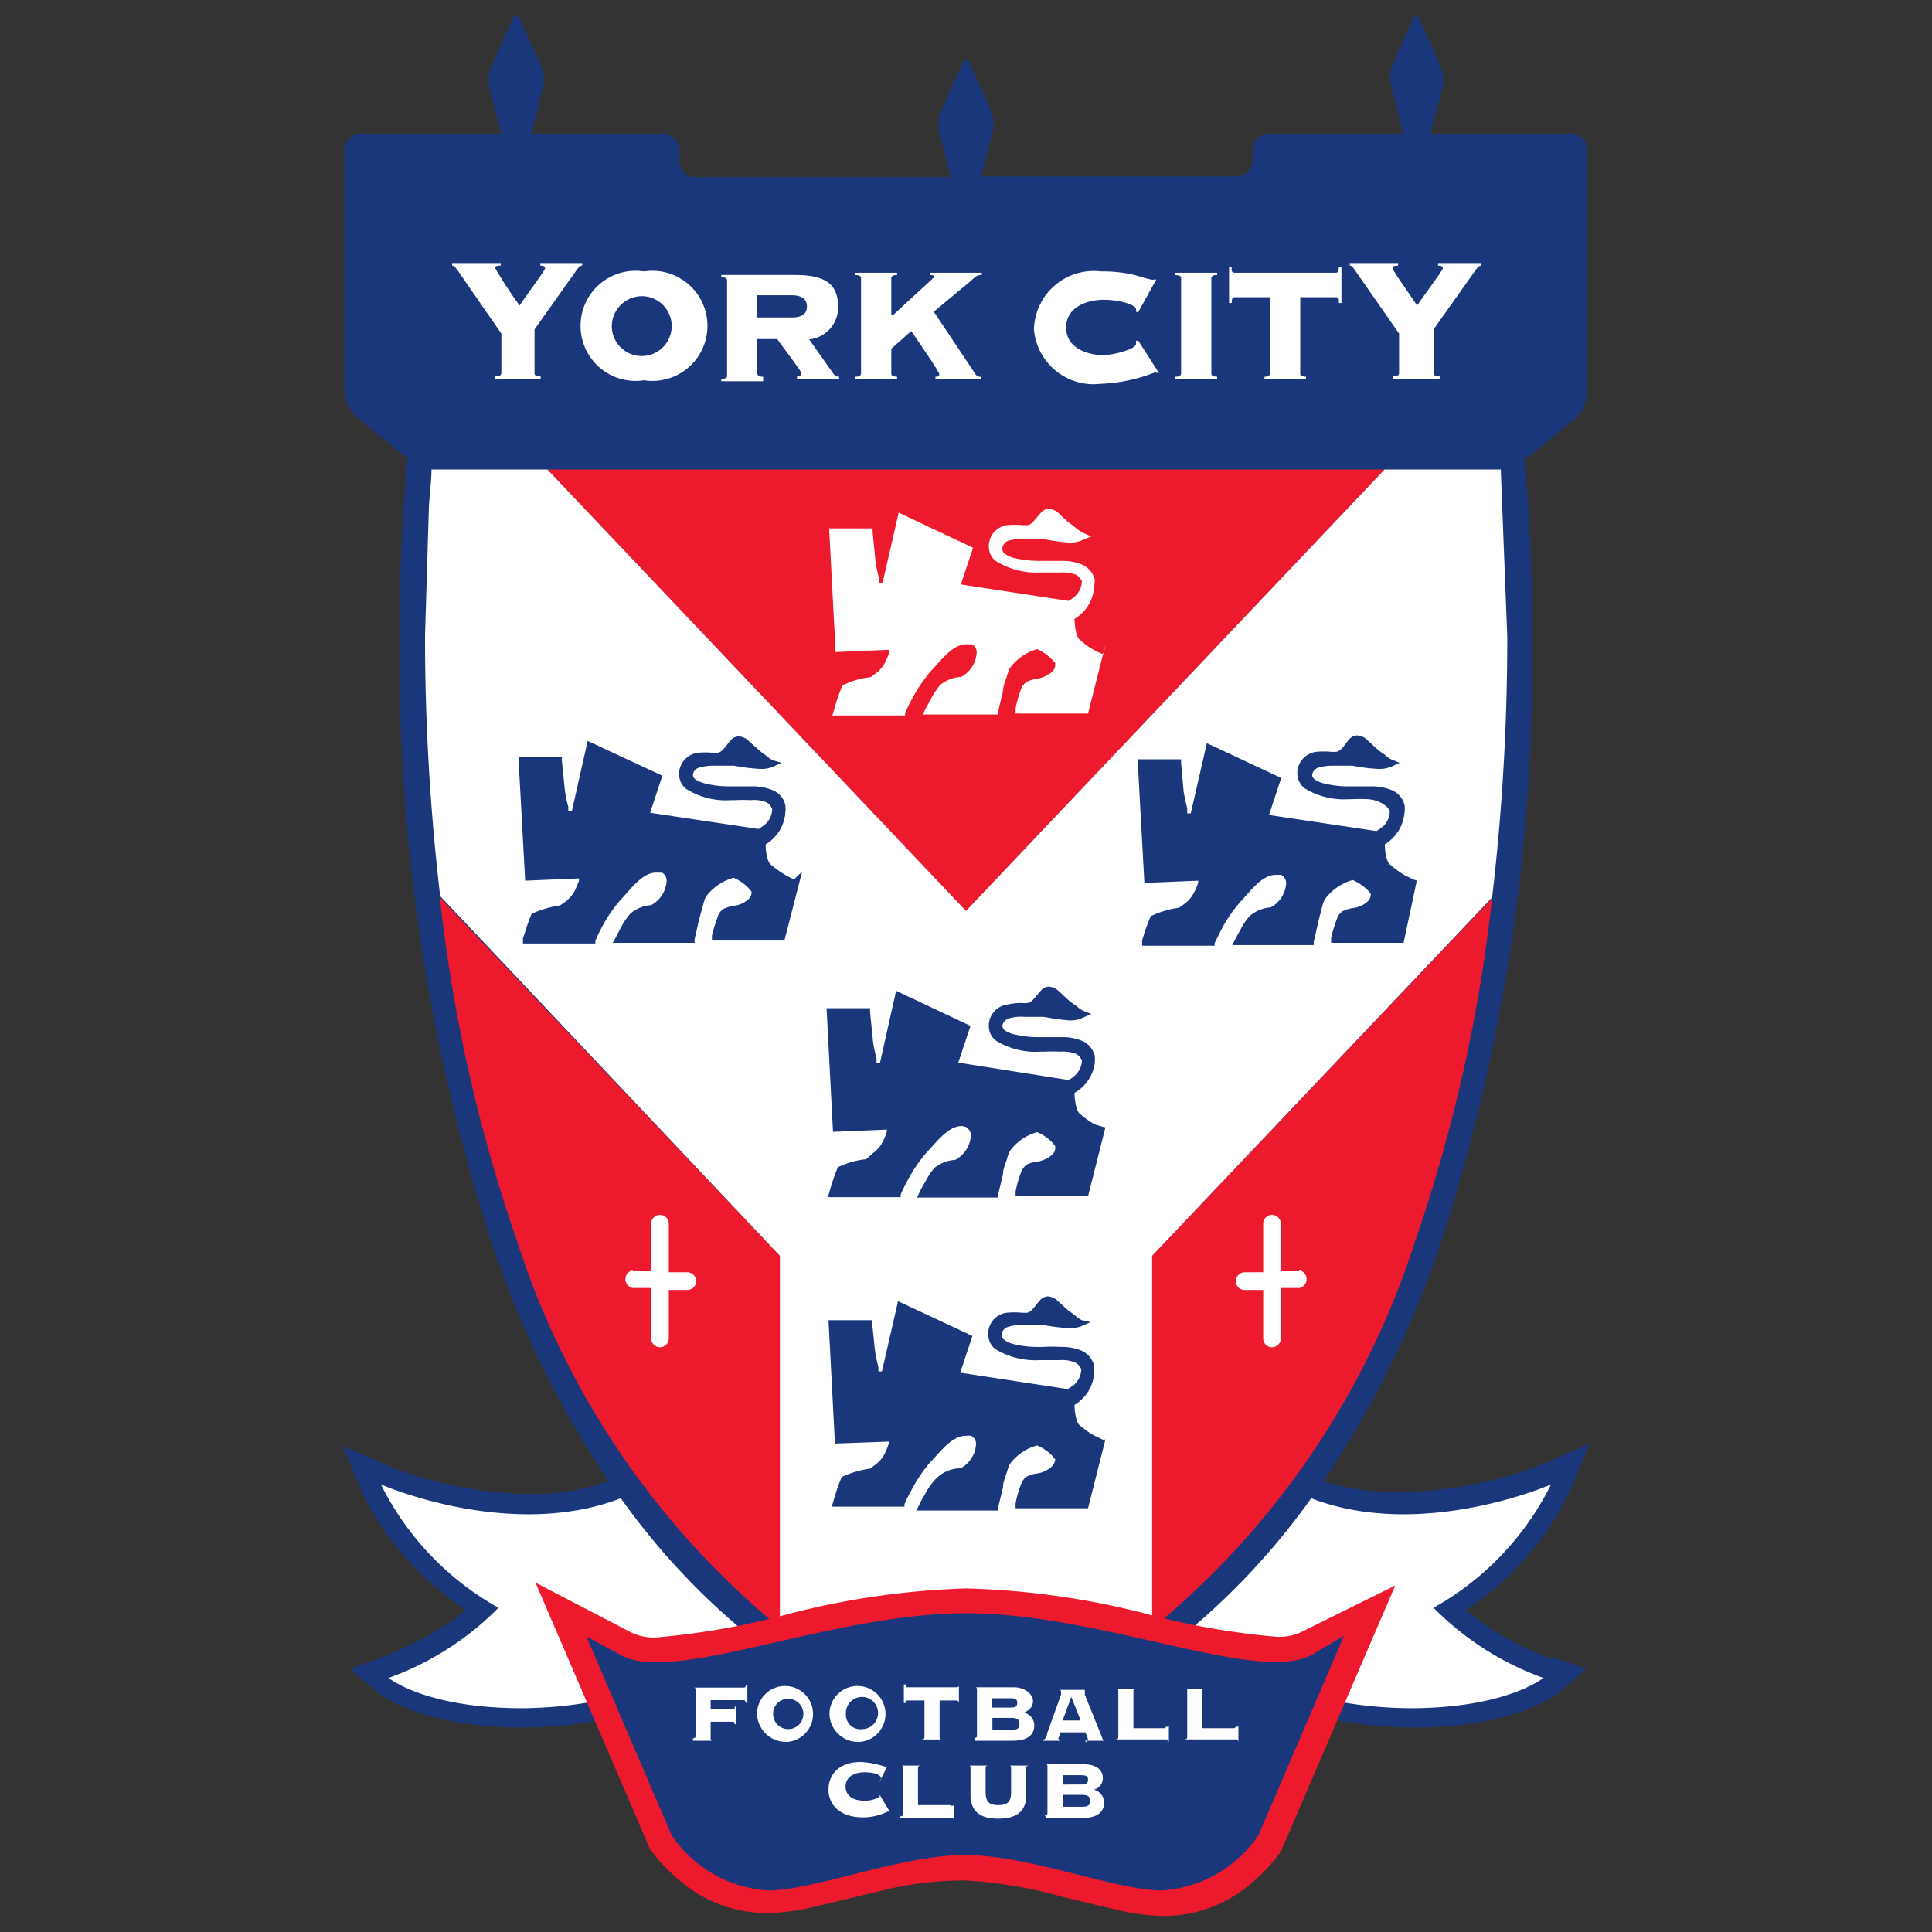 <?xml version="1.0" encoding="iso-8859-1"?>
<svg xmlns="http://www.w3.org/2000/svg" width="60" height="60" xmlns:v="https://vecta.io/nano"><rect width="100%" height="100%" fill="#333333" stroke="none"/><path d="M48.13 51.5a11.54 11.54 0 0 1-1.32-.61 7.48 7.48 0 0 1-1.28-.89 9.31 9.31 0 0 0 3.23-3.7l.6-1.46-1.45.63h0a12.41 12.41 0 0 1-4.33.86A7.26 7.26 0 0 1 41.1 46a31 31 0 0 0 3.57-7.17 58.64 58.64 0 0 0 2.91-19 55.77 55.77 0 0 0-.24-5.58 1.16 1.16 0 0 0 .22-.13L48.91 13a1.22 1.22 0 0 0 .39-.81V4.64a.5.5 0 0 0-.52-.48h-4.35l.38-1.48a1.08 1.08 0 0 0-.06-.59L44.1.62C44.07.54 44 .5 44 .5s-.1 0-.13.12l-.66 1.47a1.08 1.08 0 0 0 0 .59l.37 1.48h-4.16a.51.51 0 0 0-.52.48V5a.5.5 0 0 1-.51.48h-7.92l.37-1.44a1.07 1.07 0 0 0-.06-.59L30.13 2c0-.09-.08-.12-.13-.12s-.1 0-.13.12l-.65 1.47a1.07 1.07 0 0 0-.06.59l.37 1.44h-7.92a.5.5 0 0 1-.51-.5v-.36a.51.51 0 0 0-.52-.48H16.5l.37-1.48a1.08 1.08 0 0 0-.05-.59L16.16.62c0-.08-.08-.12-.13-.12s-.1 0-.13.12l-.65 1.47a1.08 1.08 0 0 0-.06.59l.38 1.48h-4.35a.5.5 0 0 0-.52.48v7.51a1.22 1.22 0 0 0 .39.81l1.35 1.11a1.16 1.16 0 0 0 .22.13 55.77 55.77 0 0 0-.24 5.58 58.64 58.64 0 0 0 2.91 19A31 31 0 0 0 18.9 46a7.26 7.26 0 0 1-2.47.4 12.41 12.41 0 0 1-4.33-.86h0l-1.45-.63.6 1.46A9.31 9.31 0 0 0 14.47 50a7.48 7.48 0 0 1-1.28.85 11.54 11.54 0 0 1-1.32.61h0l-1 .37.85.72c.11.1 1.4 1.1 4.54 1.1h0a13.63 13.63 0 0 0 5.43-1.18l3-.7a20.65 20.65 0 0 0 5.26 2.6h.12.12a20.65 20.65 0 0 0 5.26-2.6l3 .7a13.63 13.63 0 0 0 5.43 1.18h0c3.14 0 4.43-1 4.54-1.1l.85-.72-1.05-.37" fill="#1a377b"/><path d="M36.07 51.32l2.5.59a12.87 12.87 0 0 0 5.22 1.14c3 0 4.14-.94 4.14-.94a9.14 9.14 0 0 1-3.41-2.18 8.94 8.94 0 0 0 3.65-3.83s-4 1.76-7.45.43a22 22 0 0 1-4.65 4.79m-12.14 0l-2.5.59a12.87 12.87 0 0 1-5.22 1.14c-3 0-4.14-.94-4.14-.94a9.14 9.14 0 0 0 3.41-2.18 8.94 8.94 0 0 1-3.65-3.83s4 1.76 7.45.43a22 22 0 0 0 4.65 4.79" fill="#fff"/><path d="M35.78 39v11.57a25.63 25.63 0 0 0 8.16-12 49.14 49.14 0 0 0 2.4-10.68zM43 14.58H17l13 13.71zM13.66 27.87a48.56 48.56 0 0 0 2.4 10.68 25.63 25.63 0 0 0 8.16 12V39z" fill="#ed192d"/><g fill="#fff"><path d="M46.34 27.87a69.24 69.24 0 0 0 .47-8.09l-.2-5.15v-.05H43L30 28.29 17 14.58h-3.6v.05c0 .25-.05.63-.08 1.11l-.12 4a69.24 69.24 0 0 0 .47 8.09L24.22 39v11.57A19.59 19.59 0 0 0 30 53.65a19.59 19.59 0 0 0 5.78-3.08V39zM16.78 8.17h1.3v.08c-.07 0-.11.06-.16.12l-1.32 1.86v1.34c0 .06 0 .11.19.12v.08h-1.41v-.08c.17 0 .19-.06.19-.12v-1.21l-1.3-1.88c-.15-.21-.17-.23-.23-.23v-.08h1.51v.08c-.09 0-.17 0-.17.08a12.41 12.41 0 0 0 .76 1.16c.07-.14.79-1.09.79-1.16s-.09-.08-.15-.08zm3.22.26a1.71 1.71 0 1 0 0 3.38 1.71 1.71 0 1 0 0-3.38m0 .77a.93.93 0 1 1-1 .92.94.94 0 0 1 1-.92m3.52 1.33h.62c.08.13.75 1 .75 1.06s-.06.1-.14.11v.07h1.31v-.07a.23.23 0 0 1-.19-.11l-.74-1.05a1 1 0 0 0 .9-1c0-.72-.4-1-1.33-1h-2.3v.07c.16 0 .18.06.18.11v2.94c0 .05 0 .1-.18.11v.07h1.3v-.14c-.16 0-.18-.06-.18-.11zm0-1.36h1.06c.37 0 .48.16.48.35s-.11.34-.48.34h-1.06zm5.53 2.6v-.07c.07 0 .12 0 .12-.08s-.77-1.19-.87-1.34l-.62.55v.76c0 .05 0 .1.18.11v.07h-1.3v-.07c.16 0 .18-.06.18-.11V8.65c0-.05 0-.1-.18-.11v-.07h1.3v.07c-.16 0-.18.06-.18.11v1.14h.05L29 8.62c0-.07 0-.07-.11-.08v-.07h1.6v.07c-.17 0-.2.06-.36.2L29 9.68l1.28 1.92a.19.19 0 0 0 .2.1v.07zm6.3-2.08h-.07a.2.2 0 0 0 0-.09c0-.13-.49-.29-1-.29s-1.17.22-1.17.86.66.86 1.17.86c.22 0 1-.17 1-.35v-.1h.07l.64 1h-.07a.09.09 0 0 0-.09 0 5.1 5.1 0 0 1-1.65.34 1.86 1.86 0 0 1-2.07-1.69 1.86 1.86 0 0 1 2.09-1.8 4.13 4.13 0 0 1 1.11.13 3.52 3.52 0 0 0 .44.12.11.11 0 0 0 .09 0h.07zm1.15 2.08v-.07c.16 0 .18-.06.18-.11V8.65c0-.05 0-.1-.18-.11v-.07h1.3v.07c-.16 0-.18.06-.18.11v2.94c0 .05 0 .1.18.11v.07zm2.77 0v-.07c.15 0 .17-.06.17-.11V9.23h-1.08c-.07 0-.1 0-.11.18h-.08V8.29h.08c0 .14 0 .18.11.18h3.11c.07 0 .09 0 .11-.18h.08v1.12h-.08c0-.15 0-.18-.11-.18h-1.09v2.36c0 .05 0 .1.18.11v.07z"/><path d="M44.66,8.17H46v.08c-.07,0-.12.06-.16.12l-1.32,1.86v1.34c0,.06,0,.11.19.12v.08H43.26v-.08c.17,0,.19-.06.19-.12V10.36L42.14,8.48c-.14-.21-.16-.23-.22-.23V8.17h1.5v.08c-.08,0-.17,0-.17.08s.54.82.76,1.16c.08-.14.8-1.09.8-1.16s-.09-.08-.15-.08Z"/></g><path d="M40.4 50.69h0a1.6 1.6 0 0 1-.77.14 23.26 23.26 0 0 1-4.14-.74 24.88 24.88 0 0 0-5.49-.76 24.88 24.88 0 0 0-5.46.78 23.26 23.26 0 0 1-4.14.74 1.6 1.6 0 0 1-.77-.14h0l-3-1.56 3.55 8.26h0a5.08 5.08 0 0 0 .94 1 4.11 4.11 0 0 0 2.66 1h.08a6.69 6.69 0 0 0 1.42-.19l2.42-.58a10.63 10.63 0 0 1 2.3-.24 14.32 14.32 0 0 1 3.08.53l1.6.38a6.69 6.69 0 0 0 1.41.19h.09a4.11 4.11 0 0 0 2.66-1 5.08 5.08 0 0 0 .94-1h0l3.55-8.26z" fill="#ed192d"/><path d="M40.79,51.36c-1.6,1-6.52-1.26-10.79-1.26s-9.19,2.28-10.79,1.26l-1-.54L20.86,57a3.92,3.92,0,0,0,3,1.71c1.42,0,4.12-1.1,6.11-1.1s4.69,1.1,6.11,1.1a3.92,3.92,0,0,0,3-1.71l2.66-6.2Z" fill="#1a377b"/><g fill="#fff"><path d="M27.29 55.39h0l.26-.53h0-.08a2.88 2.88 0 0 0-.74-.14c-.65 0-1 .37-1 .86s.38.86 1.07.86a1.76 1.76 0 0 0 .77-.18h.06 0l-.31-.52h0a.43.43 0 0 0 0 0v.06a.89.89 0 0 1-.49.12c-.36 0-.57-.17-.57-.44s.23-.44.59-.44.51.1.51.19a0 0 0 0 1 0 0"/><path d="M29.51 56.06h-1v-1.14c0-.06 0-.07.08-.09h0-.63 0c.07 0 .08 0 .08.09v1.4c0 .06 0 .08-.08.09v.05h1.58c.06 0 .07 0 .09.08h0V56h0c0 .07 0 .08-.09.08m1.86-1.16v.74c0 .26-.08.4-.39.4s-.4-.12-.4-.41v-.73c0-.06 0-.08.08-.09h0-.63 0c.07 0 .08 0 .08.09v.81c0 .51.28.75.86.75s.87-.24.87-.72v-.84c0-.06 0-.07.08-.09h0-.64 0c.07 0 .09 0 .09.09m2.09.21c.21 0 .3 0 .3.14s-.09.15-.27.15H33v-.29zm0 .61c.24 0 .36 0 .36.19s-.12.18-.38.18H33v-.37zm-1 .72h1.11c.46 0 .69-.17.69-.49a.42.42 0 0 0-.32-.39.37.37 0 0 0 .28-.36c0-.26-.21-.43-.61-.43h-1.19 0c.07 0 .08 0 .08.09v1.4c0 .06 0 .08-.08.09zm-10.97-2.4h.64 0c-.07 0-.09 0-.09-.09v-.5h.66c.06 0 .07 0 .09.08h.05V53h-.05c0 .07 0 .08-.09.08h-.66v-.28h1c.06 0 .07 0 .09.08h.05v-.56h-.05c0 .07 0 .09-.09.09h-1.55 0c.07 0 .08 0 .08.09v1.4c0 .06 0 .07-.08.09z"/><path d="M24.51 54.09a.87.87 0 1 0-1-.86.9.9 0 0 0 1 .86m-.5-.86a.46.46 0 0 1 .5-.47.47.47 0 1 1-.5.47m2.75.86a.87.87 0 1 0-1-.86.89.89 0 0 0 1 .86m-.49-.86a.5.5 0 1 1 .5.47.45.45 0 0 1-.5-.47m2.91-.42h.5c.06 0 .08 0 .1.08h0v-.58h0c0 .07 0 .09-.1.09h-1.47c-.06 0-.07 0-.09-.09h-.05v.58h.05c0-.07 0-.08.09-.08h.5v1.12c0 .06 0 .07-.08.09h0 .63 0c-.06 0-.08 0-.08-.09zm2.11-.07c.21 0 .3 0 .3.14s-.09.15-.26.15h-.52v-.29zm0 .61c.25 0 .37 0 .37.19s-.12.18-.38.18h-.46v-.37zm-1 .71h1.15c.45 0 .68-.16.68-.48a.4.4 0 0 0-.32-.39c.19-.09.28-.2.28-.37s-.21-.42-.6-.42h-1.22 0c.06 0 .08 0 .08.09v1.4c0 .06 0 .07-.08.09zm2.71-.63l.27-.73.29.73zm.7.63h.61 0a.1.1 0 0 1-.08-.09l-.54-1.34v-.1-.05h0-.79 0s.05 0 .05.05a.43.43 0 0 1 0 .1l-.43 1.2c0 .1-.06.18-.15.23h0 .56 0a.08.08 0 0 1-.06-.08.11.11 0 0 1 0 0l.07-.18h.77l.07.18v.07l-.06.06z"/><path d="M36.2 53.67h-1v-1.14c0-.06 0-.07.08-.09h0-.63 0c.07 0 .08 0 .08.09v1.4c0 .06 0 .07-.08.09h0 1.55c.06 0 .08 0 .1.08h0v-.55h0c0 .06 0 .08-.1.08m2.14.04h-1v-1.14c0-.06 0-.07.08-.09h0-.63 0c.07 0 .08 0 .08.09v1.4c0 .06 0 .07-.08.09h0 1.58c.06 0 .07 0 .09.08h0v-.55h0c0 .06 0 .08-.09.08m1.98-14.15h-.57V38a.28.28 0 0 0-.28-.27.27.27 0 0 0-.27.27v1.51h-.58a.28.28 0 0 0-.27.28.27.27 0 0 0 .27.27h.58v1.51a.27.27 0 0 0 .27.27.28.28 0 0 0 .28-.27V40h.57a.28.28 0 0 0 0-.55m-20.7.03h.57V38a.28.28 0 0 1 .28-.27.27.27 0 0 1 .27.27v1.51h.57a.28.28 0 0 1 .28.28.27.27 0 0 1-.28.27h-.57v1.51a.27.27 0 0 1-.27.27.28.28 0 0 1-.28-.27V40h-.57a.28.28 0 0 1 0-.55"/></g><path d="M34.27 35l-.27-.08a2.63 2.63 0 0 1-.46-.33h0c-.13-.09-.17-.49-.17-.65h0A1.25 1.25 0 0 0 34 33a1.49 1.49 0 0 0 0-.21.7.7 0 0 0-.43-.48 1.6 1.6 0 0 0-.61-.1h-.54-.13a3.12 3.12 0 0 1-.8-.09.73.73 0 0 1-.28-.12.18.18 0 0 1-.08-.15h0a.29.29 0 0 1 .19-.22 1.36 1.36 0 0 1 .5-.05h.6a7 7 0 0 0 .8.11.9.9 0 0 0 .4-.08l.27-.12-.27-.11a.77.77 0 0 1-.19-.14 2.11 2.11 0 0 1-.28-.21l-.28-.26a.51.51 0 0 0-.31-.13h0a.34.34 0 0 0-.23.12c-.17.18-.28.39-.44.39a.47.47 0 0 1-.12 0 1.91 1.91 0 0 0-.5.05.66.66 0 0 0-.56.6v.06a.56.56 0 0 0 .21.45 2.31 2.31 0 0 0 1.38.35h.14a4.63 4.63 0 0 1 .49 0 1.11 1.11 0 0 1 .51.08.52.52 0 0 1 .16.19h0a.66.66 0 0 1-.24.49.69.69 0 0 1-.18.12h0L29.76 33l.38-1.14-2.31-1.09-.5 2.23h-.11a1 1 0 0 0 0-.14 3.67 3.67 0 0 1-.11-.54l-.09-.89v-.12h-1.35l.2 3.84 1.67-.07v.07a2 2 0 0 1-.17.39 1 1 0 0 1-.26.27l-.21.19a2.6 2.6 0 0 0-.88.25h0 0a6.81 6.81 0 0 0-.26.76l-.05.17h2.26v-.08s.08-.19.22-.45a4.62 4.62 0 0 1 .57-.84c.31-.32.68-.85 1.12-.84L30 35a.3.3 0 0 1 .15.29.93.93 0 0 1-.48.73 1.14 1.14 0 0 0-.65.25 2.18 2.18 0 0 0-.28.42 3.26 3.26 0 0 0-.17.31l-.09.19H31v-.1l.15-.63c0-.16.08-.33.12-.46a1.28 1.28 0 0 1 .09-.25 1.54 1.54 0 0 1 .85-.59 1.44 1.44 0 0 1 .46.31l.1.12h0a.43.43 0 0 1 0 .05c0 .07 0 .2-.27.34a1 1 0 0 1-.3.1.92.92 0 0 0-.32.09.54.54 0 0 0-.16.21 3.49 3.49 0 0 0-.18.62v.15h2.25l.54-2.14z" fill="#1a377b"/><path d="M34.27 20.32a2.14 2.14 0 0 1-.27-.12 2.2 2.2 0 0 1-.46-.33h0c-.13-.09-.17-.49-.17-.65h0a1.25 1.25 0 0 0 .61-1A1.83 1.83 0 0 0 34 18a.7.7 0 0 0-.43-.48 1.6 1.6 0 0 0-.61-.1h-.54-.13a3.63 3.63 0 0 1-.8-.09.92.92 0 0 1-.28-.13.17.17 0 0 1-.08-.14v-.05a.29.29 0 0 1 .19-.22 1.63 1.63 0 0 1 .5-.05h.6a5.31 5.31 0 0 0 .8.11.9.9 0 0 0 .4-.08l.27-.11-.27-.12a1.07 1.07 0 0 1-.19-.13l-.28-.22a3.71 3.71 0 0 1-.28-.26.51.51 0 0 0-.31-.13h0a.34.34 0 0 0-.23.12c-.17.18-.28.39-.44.39h-.12a2.38 2.38 0 0 0-.5 0 .66.66 0 0 0-.56.6v.06a.56.56 0 0 0 .21.45 2.4 2.4 0 0 0 1.38.36h.14.49a1.11 1.11 0 0 1 .51.08.52.52 0 0 1 .16.19h0a.66.66 0 0 1-.24.49.69.69 0 0 1-.18.12h0l-3.34-.51.38-1.14-2.31-1.09-.5 2.18h-.11a1 1 0 0 0 0-.14 3.8 3.8 0 0 1-.11-.53l-.09-.9v-.12h-1.35l.2 3.84 1.67-.07v.07a2 2 0 0 1-.17.39 1.13 1.13 0 0 1-.26.28l-.15.11a2.45 2.45 0 0 0-.88.26h0 0a6.81 6.81 0 0 0-.26.76l-.05.17h2.26v-.08s.08-.19.22-.45a5 5 0 0 1 .57-.84c.31-.32.68-.85 1.12-.84h.16a.28.28 0 0 1 .15.28.91.91 0 0 1-.48.73 1.14 1.14 0 0 0-.65.25 2.18 2.18 0 0 0-.28.42l-.17.31-.09.19H31v-.1l.15-.63c0-.16.08-.33.12-.46a1.67 1.67 0 0 1 .09-.25 1.59 1.59 0 0 1 .85-.59 1.44 1.44 0 0 1 .46.32.82.82 0 0 1 .1.11h0a.43.43 0 0 1 0 .05c0 .07 0 .2-.27.34a1 1 0 0 1-.3.1 1 1 0 0 0-.32.1.45.45 0 0 0-.16.2 3.49 3.49 0 0 0-.18.62v.16h2.25l.54-2.14z" fill="#fff"/><path d="M34.27 44.72l-.27-.13a2.55 2.55 0 0 1-.46-.32h0c-.13-.08-.17-.49-.17-.64h0a1.25 1.25 0 0 0 .61-1 1.49 1.49 0 0 0 0-.21.69.69 0 0 0-.43-.49 1.6 1.6 0 0 0-.61-.1 4.27 4.27 0 0 0-.54 0h-.13a3.12 3.12 0 0 1-.8-.09.73.73 0 0 1-.28-.13.17.17 0 0 1-.08-.14v-.05a.27.27 0 0 1 .19-.21 1.33 1.33 0 0 1 .5-.06h.6a7.46 7.46 0 0 0 .8.1 1.05 1.05 0 0 0 .4-.07l.27-.12-.27-.06a.72.72 0 0 1-.19-.13l-.28-.21-.28-.26a.52.52 0 0 0-.31-.14h0a.34.34 0 0 0-.23.11c-.17.18-.28.4-.44.4h-.12a2.38 2.38 0 0 0-.5 0 .66.66 0 0 0-.56.6v.07a.59.59 0 0 0 .21.45 2.39 2.39 0 0 0 1.38.35h.14.49a1 1 0 0 1 .51.09.45.45 0 0 1 .16.19h0a.67.67 0 0 1-.24.5l-.18.12h0l-3.34-.51.38-1.14-2.31-1.08-.5 2.18h-.11v-.14a3.8 3.8 0 0 1-.11-.53l-.09-.89V41h-1.35l.2 3.83 1.67-.06v.06a1.85 1.85 0 0 1-.17.4 1.1 1.1 0 0 1-.26.27l-.15.11a3 3 0 0 0-.88.26h0 0a6.16 6.16 0 0 0-.26.76l-.05.16h2.26v-.08a4.87 4.87 0 0 1 .22-.44 4.68 4.68 0 0 1 .57-.85c.31-.31.68-.84 1.12-.83a.47.47 0 0 1 .16 0 .28.28 0 0 1 .15.28.91.91 0 0 1-.48.73 1.07 1.07 0 0 0-.83.4 1.9 1.9 0 0 0-.28.42 2.29 2.29 0 0 0-.17.31l-.09.18H31v-.1l.15-.63c0-.16.08-.33.12-.46a1.67 1.67 0 0 1 .09-.25 1.54 1.54 0 0 1 .85-.58 1.44 1.44 0 0 1 .46.31l.1.12h0s0 .21-.27.34a.76.76 0 0 1-.3.1 1 1 0 0 0-.32.1.47.47 0 0 0-.16.21 3.07 3.07 0 0 0-.18.62v.15h2.25l.54-2.14zm-9.61-17.41a2.14 2.14 0 0 1-.24-.12 3.12 3.12 0 0 1-.47-.33h0c-.13-.08-.18-.48-.17-.64h0a1.25 1.25 0 0 0 .61-1 .76.76 0 0 0 0-.21.65.65 0 0 0-.42-.48 1.68 1.68 0 0 0-.61-.11h-.54-.14a3.09 3.09 0 0 1-.79-.09 1.15 1.15 0 0 1-.29-.12c-.06-.06-.08-.09-.08-.15a.06.06 0 0 1 0 0 .26.26 0 0 1 .19-.22 1.57 1.57 0 0 1 .5-.06h.59a5.91 5.91 0 0 0 .81.1.94.94 0 0 0 .4-.07l.26-.12-.27-.08a.66.66 0 0 1-.2-.14 2.28 2.28 0 0 1-.27-.21l-.29-.26a.46.46 0 0 0-.31-.13h0a.36.36 0 0 0-.23.11c-.16.18-.27.4-.44.4h-.11a2.33 2.33 0 0 0-.5 0 .68.68 0 0 0-.56.6.2.2 0 0 0 0 .07.58.58 0 0 0 .22.45 2.3 2.3 0 0 0 1.38.35h.14a4.36 4.36 0 0 1 .48 0 1 1 0 0 1 .52.08.44.44 0 0 1 .15.19h0a.64.64 0 0 1-.24.5l-.17.12h-.05l-3.33-.5.38-1.15-2.32-1.08-.49 2.18h-.11a1 1 0 0 1 0-.13 3.67 3.67 0 0 1-.11-.54l-.09-.89v-.12H16.1l.21 3.84 1.67-.07v.07a2.85 2.85 0 0 1-.17.39 1.33 1.33 0 0 1-.26.27l-.16.11a3.14 3.14 0 0 0-.88.26h0 0c-.12.26-.26.76-.27.76v.16h2.25v-.08a4.39 4.39 0 0 1 .21-.44 4.23 4.23 0 0 1 .58-.84c.3-.32.67-.85 1.11-.84h.17a.29.29 0 0 1 .14.29.91.91 0 0 1-.48.72 1.1 1.1 0 0 0-.64.26 2.18 2.18 0 0 0-.29.42l-.16.31-.1.18h2.54v-.1l.14-.62.13-.47a1.43 1.43 0 0 1 .08-.24 1.62 1.62 0 0 1 .86-.59 1.44 1.44 0 0 1 .46.31l.1.12h0 0c0 .08 0 .21-.26.35a.78.78 0 0 1-.3.09 1.28 1.28 0 0 0-.32.1.46.46 0 0 0-.16.21 5.67 5.67 0 0 0-.19.62v.15h2.25l.55-2.14zm19.23 0l-.25-.12a3.07 3.07 0 0 1-.46-.33h0c-.13-.08-.18-.48-.17-.64h0a1.28 1.28 0 0 0 .61-1 .76.76 0 0 0 0-.21.67.67 0 0 0-.42-.48 1.69 1.69 0 0 0-.62-.11h-.53-.14a3 3 0 0 1-.79-.09 1 1 0 0 1-.29-.12c-.06-.06-.08-.09-.08-.15h0a.29.29 0 0 1 .19-.22 1.61 1.61 0 0 1 .5-.06H42a5.74 5.74 0 0 0 .8.1 1 1 0 0 0 .41-.07l.26-.12-.27-.11a.77.77 0 0 1-.19-.14 2.11 2.11 0 0 1-.28-.21l-.28-.26a.46.46 0 0 0-.31-.13h0a.34.34 0 0 0-.23.11c-.16.18-.27.4-.44.4h-.12a2.29 2.29 0 0 0-.49 0 .68.68 0 0 0-.57.6v.07a.6.6 0 0 0 .21.45 2.33 2.33 0 0 0 1.39.35H42a4.36 4.36 0 0 1 .48 0A1 1 0 0 1 43 25a.45.45 0 0 1 .16.19h0a.64.64 0 0 1-.24.5l-.17.12h0l-3.34-.5.38-1.15-2.31-1.08-.5 2.18h-.11v-.13c0-.05-.08-.35-.11-.54l-.08-.89v-.12h-1.35l.21 3.84 1.67-.07v.07a2 2 0 0 1-.18.39 1 1 0 0 1-.26.27l-.15.11a3 3 0 0 0-.88.26h0 0a5.68 5.68 0 0 0-.27.76v.16h2.25v-.08l.22-.44a4.23 4.23 0 0 1 .58-.84c.3-.32.67-.85 1.11-.84h.16a.29.29 0 0 1 .15.29.91.91 0 0 1-.48.72 1.1 1.1 0 0 0-.64.26 1.81 1.81 0 0 0-.29.42l-.17.31-.09.18h2.53v-.1l.14-.62.12-.47a1.07 1.07 0 0 1 .09-.24 1.62 1.62 0 0 1 .86-.59 1.57 1.57 0 0 1 .46.31.77.77 0 0 1 .1.12h0 0c0 .08 0 .21-.26.35a.83.83 0 0 1-.3.09 1.28 1.28 0 0 0-.32.1.46.46 0 0 0-.16.21 4 4 0 0 0-.19.62v.15h2.25l.41-1.93z" fill="#1a377b"/></svg>